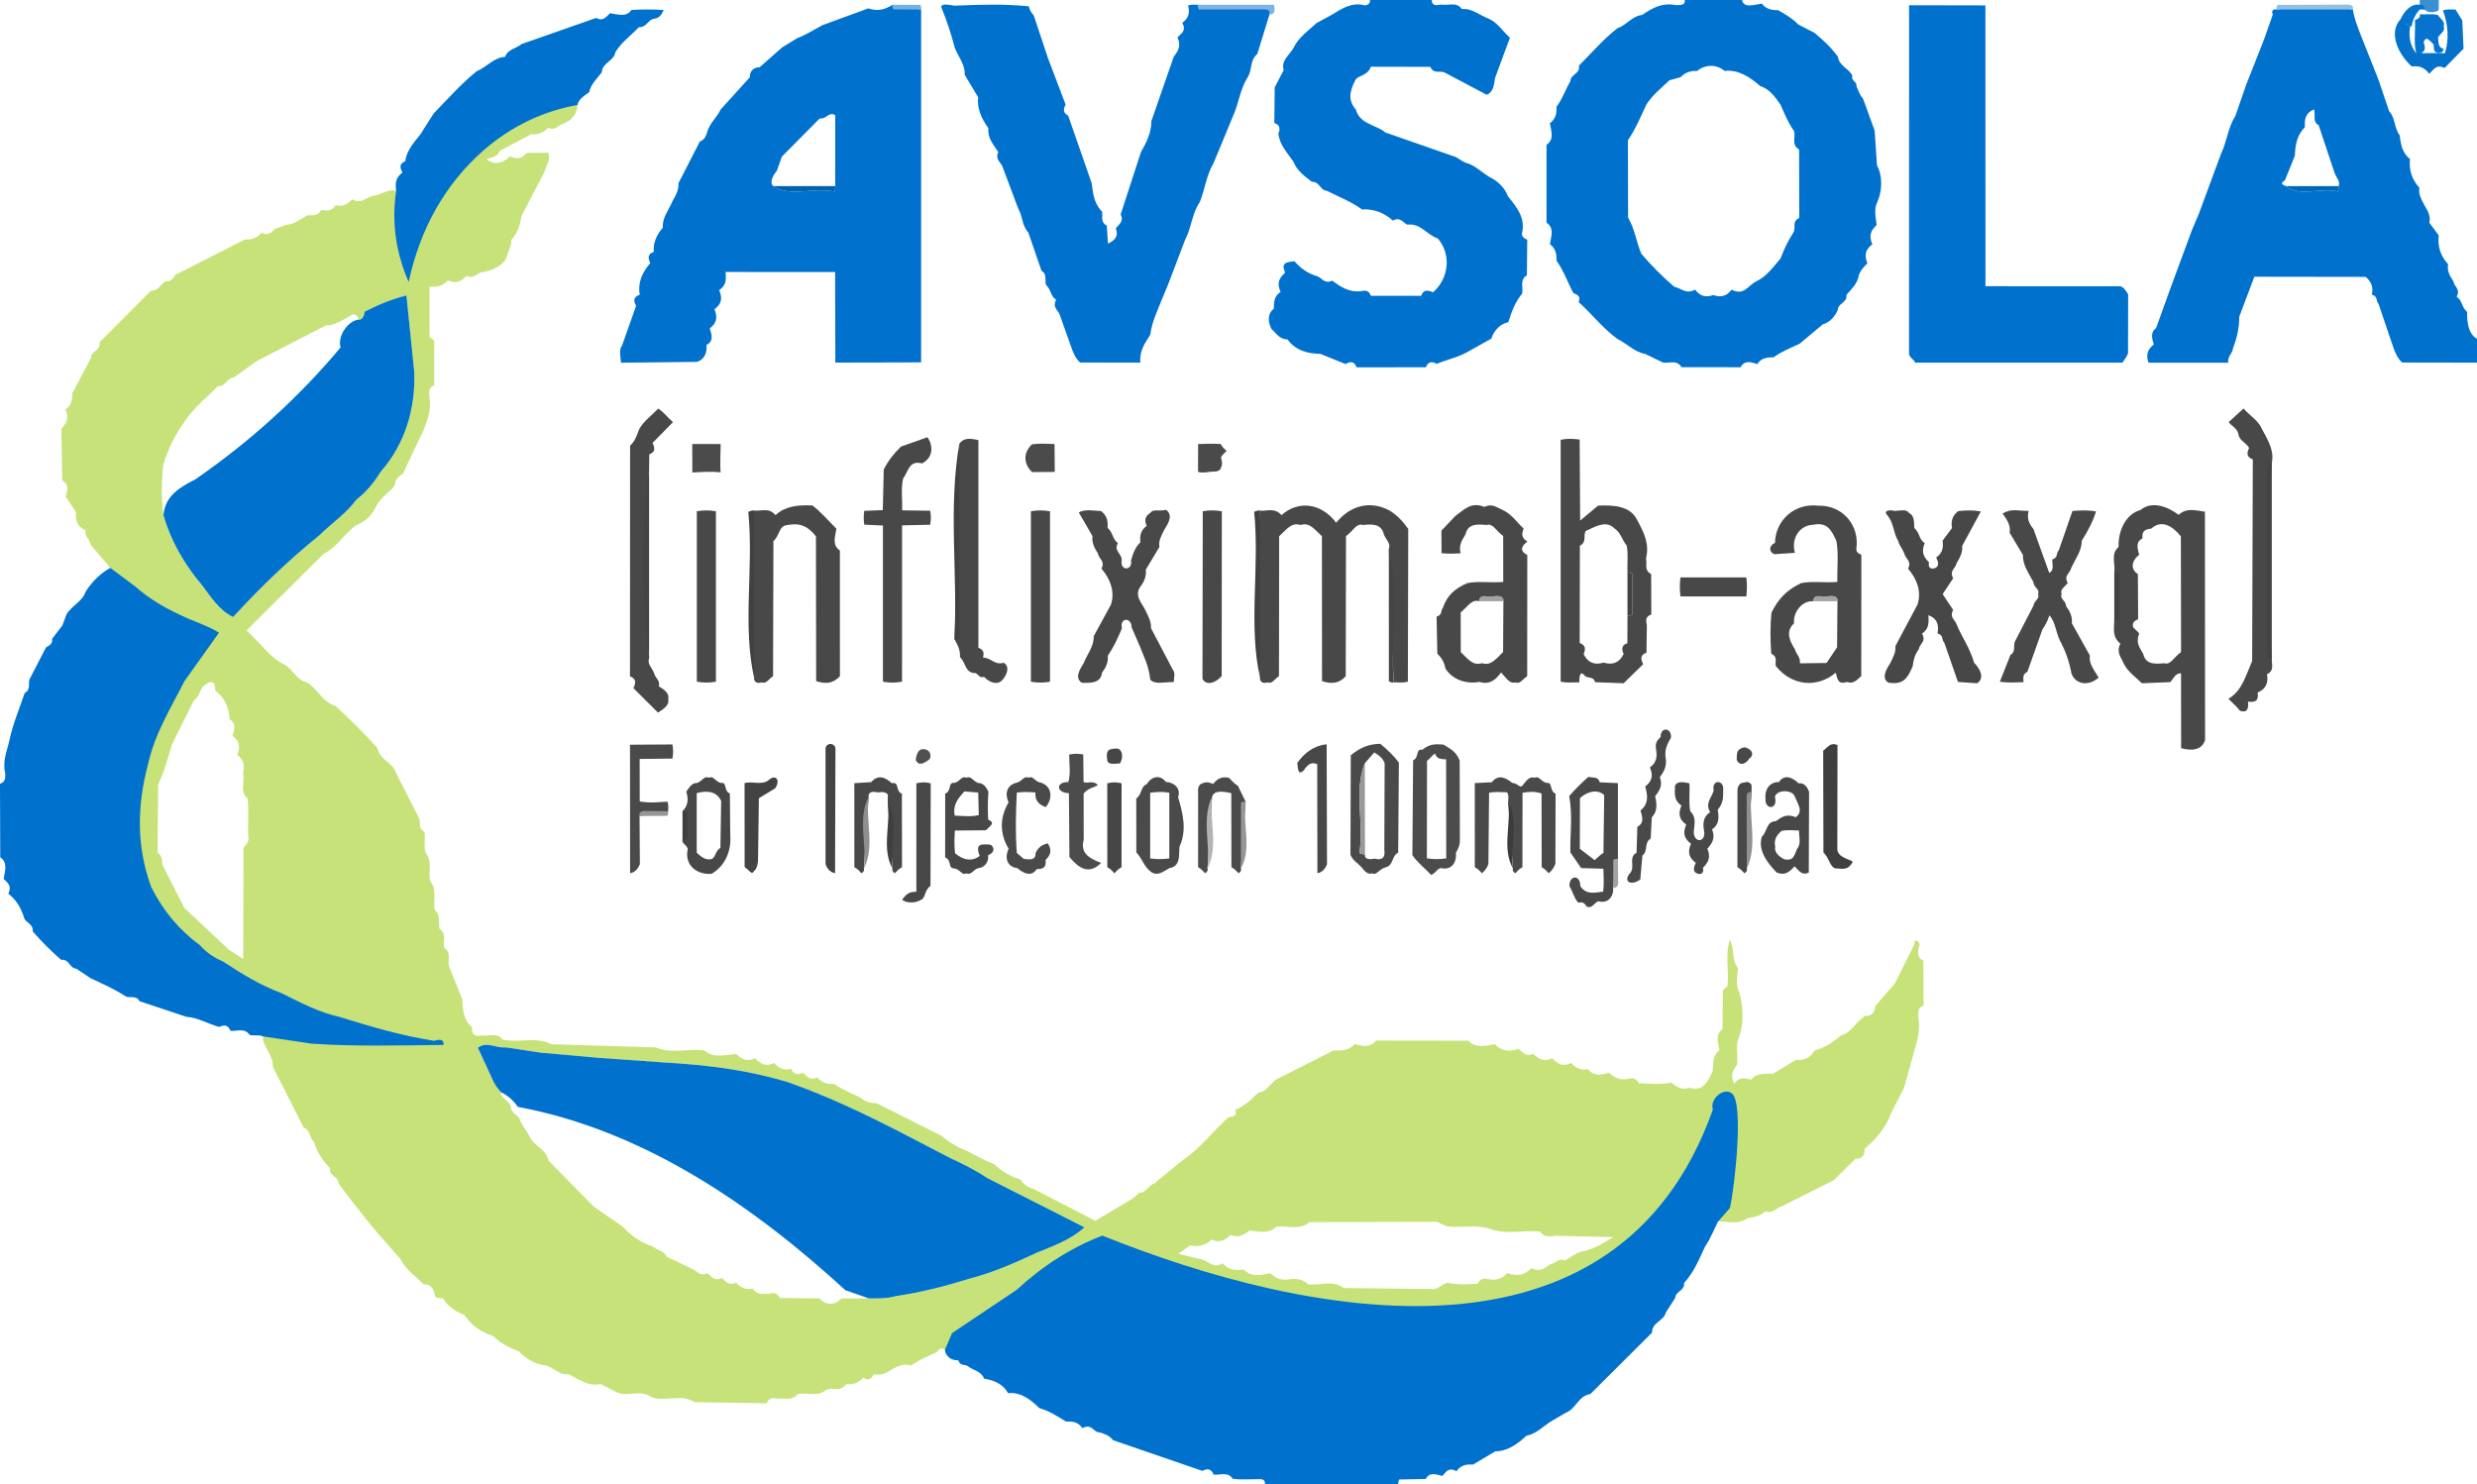 <?xml version="1.0" encoding="UTF-8"?>
<svg id="Layer_1" data-name="Layer 1" xmlns="http://www.w3.org/2000/svg" viewBox="0 0 519.004 311">
  <defs>
    <style>
      .cls-1 {
        fill: #4f4f4f;
      }

      .cls-2 {
        fill: #0061ae;
      }

      .cls-3 {
        fill: #434343;
      }

      .cls-4 {
        fill: #3b8fd2;
      }

      .cls-5 {
        fill: #4a4a4a;
      }

      .cls-6 {
        fill: #3e3e3e;
      }

      .cls-7 {
        fill: #494949;
      }

      .cls-8 {
        fill: #3f3f3f;
      }

      .cls-9 {
        fill: #8f8f8f;
      }

      .cls-10 {
        fill: #91c0e5;
      }

      .cls-11 {
        fill: #a4a4a4;
      }

      .cls-12 {
        fill: #3c3c3c;
      }

      .cls-13 {
        fill: #424242;
      }

      .cls-14 {
        fill: #4c4c4c;
      }

      .cls-15 {
        fill: #404040;
      }

      .cls-16 {
        fill: #0574cd;
      }

      .cls-17 {
        fill: #0674ce;
      }

      .cls-18 {
        fill: #444;
      }

      .cls-19 {
        fill: #7db4e1;
      }

      .cls-20 {
        fill: #969696;
      }

      .cls-21 {
        fill: #474747;
      }

      .cls-22 {
        fill: #919191;
      }

      .cls-23 {
        fill: #0072cd;
      }

      .cls-24 {
        fill: #484848;
      }

      .cls-25 {
        fill: #464646;
      }

      .cls-26 {
        fill: #b3b3b3;
      }

      .cls-27 {
        fill: #0472cb;
      }

      .cls-28 {
        fill: #a3a3a3;
      }

      .cls-29 {
        fill: #4b4b4b;
      }

      .cls-30 {
        fill: #74b1e3;
      }

      .cls-31 {
        fill: #c7e279;
      }

      .cls-32 {
        fill: #0067b8;
      }

      .cls-33 {
        fill: #414141;
      }

      .cls-34 {
        fill: #989898;
      }

      .cls-35 {
        fill: #a2a2a2;
      }
    </style>
  </defs>
  <g>
    <path class="cls-31" d="M121.004,22c0,1.759-1.273,3.411-3.253,4.016-.858.29-1.372,1.407-2.932.793-1.026,1.044-2.227,1.496-3.47,1.294l-6.668,3.522c-.5,1.246-1.326,1.258-2.756,1.733,1.497,1.244,3.448.98,4.885-.579,1.577.619,2.63.521,3.473-.731l4.599-.052c.58,1.671-.463,2.581-.804,4.021l-4.857,9.336c-.217,1.675-.701,3.392-2.097,4.969.095,1.255-.679,2.234-1.057,3.847-.913,1.603-2.987,2.534-5.144,2.894-1.04.105-1.522,1.508-3.088.727-1.096.985-2.134,1.807-4.008.971-1.069,1.114-2.14,1.494-3.83,1.272l.007,10.741c.736.271,1.119.586.97,1.163l.011,8.828c-1.207.417-1.053,1.211-1.052,2.212.478,2.611-.18,4.621-1.125,7.006l-4.407,9.337c-1.12.566-1.643,1.352-1.729,2.469-1.192,1.466-2.794,2.4-3.802,4.183-.867,1.955-2.321,3.389-4.165,4.049-2.525,1.696-3.996,4.622-6.863,6.016l-16.188,16.068c3.197,2.985,4.692,5.397,7.52,6.952,2.061.844,2.747,3.362,5.078,3.946,2.303,1.292,3.278,4.12,6.058,4.954,2.993,2.788,6.025,5.672,8.805,8.869.437,2.467,3.226,2.966,3.837,5.099l4.797,9.452c.58.823-.346,2.202,1.176,2.889.269,1.49-.202,3.002.255,4.446,1.501,1.838.495,4.035.939,5.912,1.538,1.922.613,4.112.95,6.022,1.318,1.23.752,2.763,1.029,4.022,1.625,1.073.615,2.733.978,3.964,1.666,1.091.579,2.792,1.064,3.984l2.694,6.774c.176,1.959.127,4.22,2.05,5.861-.069,1.462.502,2.06,2.1,1.736,1.581.149,3.279-.601,4.363.861,3.201.804,6.778-.739,10.21.981l21.792.653c3.509,1.502,7.071.104,10.292.683,1.864,1.557,4.012.972,6.536.7,1.07.842,2.134,1.832,4.032.905,1.036,1.035,2.104,1.899,4.001.982.999,1.136,2.164,1.679,3.526,1.206.535,1.146,1.193,1.416,2.449.813.867.663,1.432,1.792,3.02,1.023,1.007,1.076,2.218,1.507,3.448,1.31,1.986,1.295,3.668,1.999,5.635,2.902.955.844,2.144,1.197,3.354,1.171l13.656,6.848c1.506,1.363,3.399,2.4,5.436,3.225,1.906,1.014,3.571,1.932,5.593,2.748,1.478,1.387,3.316,2.518,5.473,3.165.718,1.213,1.777,1.698,2.931,2.08l12.76,6.581,5.268-3.12c1.413-.938,2.919-1.519,3.87-2.768,1.654.114,1.943-1.609,3.208-1.914l6.051-4.951c3.582-2.368,6.049-5.824,9.436-8.877.559-.325,2.03.099,1.497-1.649,1.937-.72,3.427-2.185,4.799-3.577,2.065-.213,2.598-2.278,4.089-2.909l11.688-5.925c1.481.031,3.168.145,4.464-1.366,1.856.568,3.294.726,4.466-.705l19.346.026c1.502,1.565,3.31,1.137,5.491.734,1.331,1.26,2.854,1.765,5.012.959.873.632,1.437,1.789,3.038,1.025,1.05.949,2.091,1.891,4.001.964,1.032,1.034,2.102,1.898,4.001.981.984,1.157,2.188,1.611,3.467,1.283,1.205,1.485,2.611,1.289,4.5.75,1.049,1.074,2.182,1.594,3.856,1.322,1.002-.25,1.744-.286,2.327.911,2.379.053,4.239.295,6.828-.133,1.043.857,2.223,1.624,3.793,1.073,2.781.813,3.765-1.119,4.813-3.363.36-1.411-.24-3.223,1.458-4.483-.317-1.802-.885-3.34.664-4.423l.072-7.751c-.07-.584.329-.903.948-1.179.435-3.444-.577-6.655.534-9.842.99,2.161.303,4.166,1.691,6.01-.126,1.835-.605,3.405.278,5.054.851,3.157.949,6.442-.048,9.322-.851,1.726-.192,3.579-.425,5.773-.89,1.244-1.511,2.282-.61,4.021.849-1.208,1.961-1.358,3.54-.833,1.203-1.524,2.864-1.192,4.585-1.257l4.858-2.929c1.512.258,2.95-.356,3.855-1.936,2.184-.561,3.973-1.817,5.54-3.158,2.308-.609,3.131-2.964,5.108-4.096,1.221.072,2.11-.835,2.053-2.042l4.116-4.744,4.066-8.149c-.101-1.187.745-1.127,1.122-.085-.333,1.47-.702,2.688.799,3.439l.028,9.442c-1.268.421-1.097,1.224-1.105,2.224.515,2.93-.246,5.273-1.017,7.987l-1.988,7.076-2.688,5.218c-1.073,3.038-3.032,5.332-5.554,7.503.158,1.489-.765,2.124-1.962,2.098l-4.447,4.438-10.761,5.404c-1.312.383-2,1.658-3.638,1.149-1.063,1.039-2.372,1.146-3.737,1.444-2.08,1.474-4.299.543-6.169.706,1.486-8.419,2.448-16.878,2.014-26.082-1.6.36-.855,1.84-1.174,3.128-2.477,5.827-5.01,11.187-8.385,16.303-4.958,7.621-11.21,13.874-19.156,18.169-5.48,2.8-11.003,5.247-17.247,6.384-4.924.886-9.53,1.411-14.257,1.697-3.184.417-6.322.309-9.5.056l-10.989-.974-7.995-1.056c-7.531-1.491-14.753-3.247-22.253-5.679-1.797-.224-3.242-.843-4.704-1.303l-15.355-5.78c-3.99.936-6.714,3.734-10.054,5.942-7.494,6.241-15.526,10.751-22.92,16.053-.426-.426-1.208-.382-1.683.475-1.891.905-3.616,1.558-5.408,2.827-1.679-.478-2.795.138-4.126.852-1.054.765-2.143,1.258-3.697.984-.55,1.097-1.139,1.315-2.241.747-1.057,1.139-2.24,1.493-3.532,1.309-1.121,1.682-2.764.632-4.139,1.168-1.912,1.625-4.042.526-5.981.882-1.234,1.514-2.652.856-4.193,1.025-1.025-.272-1.748-.318-2.405.95l-15.074-.244c-2.914-1.867-6.119.064-9.037-1.068-2.217-1.6-4.694-.092-6.988-.866l-3.643-1.865c-2.539.596-4.591-.98-6.678-2.069-2.165.322-3.338-1.688-5.079-1.855-2.182-.317-3.98-1.441-5.342-2.894-2.044-.806-3.996-1.757-5.403-3.246-2.544-.806-4.472-2.112-6.023-4.367-1.806-.817-3.359-1.622-4.525-3.539-.744-.06-1.869.051-1.763-1.056-.253-1.014-.882-2.017-2.237-1.829-1.625-1.669-3.703-2.994-4.804-5.221l-6.017-6.881-3.985-5.027-3.019-3.992c.041-1.547-2.076-1.518-1.825-3.261-1.575-1.568-2.742-3.413-3.365-5.545-1.067-.895-.669-2.43-2.151-2.938l-6.438-12.724c.025-1.193-.452-2.312-1.211-3.642-.555-1.1-1.043-1.74-.827-2.741l.27-1.308c6.723.474,13.781.791,21.174.952-17.584-5.278-43.167-15.201-48.186-34.882-4.577-17.952,4.792-35.006,14.098-48.888-5.832-2.502-15.472-6.937-19.586-11.712l.193-2.35-4.166-4.904c-.114-1.26-1.37-1.684-.964-2.943-1.903-.838-2.227-2.277-2.034-3.812l-2.194-3.263c.424-1.49.719-2.654-.71-3.386l-.187-10.871c1.008-1.056,1.698-2.115.839-4.042,1.402-.89,1.421-2.223,1.446-3.38l3.931-7.444c-.048-1.432,2.083-1.452,1.771-3.231l10.77-10.811c1.605.048,2.073-1.386,3.029-1.992,1.04.158,1.602-.497,2.048-1.322l14.662-7.448c1.224.086,2.453-.257,3.45-1.382,1.57.757,2.172-.308,2.838-.846l2.351-.838c1.759-.099,2.839-1.128,4.361-1.983.933-.099,2.116.335,2.949-1.097,1.014.049,2.16.412,3.008-1.027,1.306.38,2.495-.105,3.491-1.245,1.935,1.086,2.826-.357,4.16-.67,2.099-.274,3.361-1.603,5.043-1.082,1.615,1.62,2.169,3.87,1.663,6.749l.73,5.306c3.856-10.999,10.971-20.657,21.034-26.727,3.926-2.368,10.745-6.238,14.573-3.328ZM75.004,67c.155-.552-.282-.976-.531-1.014-.784-.32-1.164.308-1.936.715-1.64.81-2.781,1.555-4.219,1.466l-14.572,7.516-4.668,3.364c-1.591.155-1.808,2.034-3.468,1.877-2.106,2.273-4.779,4.258-6.697,7.064-2.183,3.024-3.635,5.903-4.674,9.336-.475,3.587-.405,7.255.005,10.677,1.556,5.33,4.335,10.242,8.146,14.723,1.889,2.487,3.529,5.171,6.447,6.578,5.916-6.411,11.644-11.929,18.169-17.204,2.603-2.575,5.529-4.459,7.676-7.408,2.161-1.648,3.72-3.661,5.136-5.891,5.003-5.741,7.248-13.035,6.981-20.795l-1.642-16.085c-3.464.875-5.983,1.994-8.757,3.396-.074.898-.525,1.822-1.398,1.688ZM51.009,177.676c.943-.94,1.222-1.649.979-2.661-.055-2.803.19-5.259-.116-7.689-1.683-1.422-.544-3.414-.937-5.307.332-1.65.149-2.877-1.24-3.836.822-1.906.303-3.007-.982-3.999.516-1.594.732-2.703-.623-3.46-.055-2.256-.906-4.448-2.996-6.017-.085-.702.071-1.454-.583-1.709-.551-.16-1.125.155-1.812.726-.99.88-.752,2.303-2.04,2.987l-4.622,9.286c-.923,2.944-1.497,5.613-2.901,8.367l-.12,14.334c1.285.838.748,2.1,1.227,2.962l4.399,8.62,9.387,8.821,2.937,1.834.043-23.259ZM104.973,228.877c-.122,1.281,1.634,1.655,2.077,2.974-.075,1.661,1.862,1.713,1.962,3.133l1.941,3.118c.816,2.079,3.468,2.606,3.944,5.079l9.477,9.644,5.973,4.14c1.774,1.818,3.785,3.445,6.432,4.251.961.856,2.304.788,2.916,2.142l5.614,2.677c.774.353,1.317,1.51,2.913.794.823.587,1.402,1.755,3.003,1.003.816.576,1.401,1.757,2.98.959,1.015,1.075,2.183,1.604,3.5,1.216.858,1.389,1.959,1.12,3.318,1.132,1.024-.29,1.761-.299,2.35.873l8.317.074c1.345,1.5,3.274,1.503,4.614.011l5.701-.01c1.803.024,3.742.083,5.751-.481,5.158-.761,10.09-2.006,15.271-3.617,5.096-1.314,9.647-3.347,14.234-5.481,3.499-1.442,6.908-2.607,9.972-5.298l-20.225-10.261c-2.548-1.662-5.061-2.97-7.697-4.158l-10.438-5.42c-7.889-4.043-15.39-7.629-23.755-10.581-8.656-2.623-17.195-3.639-25.84-4.127l-14.012-.993-12.008-1.077-7.272-1.102c-2.108.207-4.022-1.339-5.857.083l2.98,6.458c.5,1.221,1.089,2.001,1.862,2.846ZM303.304,268.838c2.738.491,4.324.256,6.338.168.59-1.168,1.33-1.15,2.333-.909,1.671.278,2.81-.221,3.852-1.334,2.175.847,3.683.375,5.007-.993,1.886.893,2.875-.04,3.892-.787,1.208-.203,1.763-1.398,3.15-.828,1.356-.704,2.486-1.782,4.177-2.007,2.382-.603,4.089-1.809,6.042-2.896l-12.134-.288c-1.174.18-2.4.38-3.288-.876-3.481-.386-7.204.802-10.818-.71-2.882-.719-5.747-.076-8.658-.372l-2.123-.965-26.702.074c-2.174,1.844-4.781.6-6.971.983-1.581,1.46-3.378,1.043-5.542.759-1.135.792-2.176,1.692-4.031.928-1.073,1.001-2.138,1.798-4,.974-1.277,1.409-2.924,1.523-4.472,1.24l-2.455,1.753,5.215,1.258c1.223.492,2.168,1.796,4.091.744,1.207,1.505,2.896,1.533,4.392,1.277,1.574,1.669,3.367,1.205,5.568.784,1.051,1.022,2.215,1.544,3.842,1.3,1.716-.291,2.982-.004,4.097,1.012,2.493.347,5.055-1.001,7.418.792l18.488.212c1.272.227,1.944-1.022,3.291-1.295Z"/>
    <path class="cls-23" d="M55.151,217.205c-.81-.434-1.84-.088-2.854-.33-1.056-1.551-2.643-.715-4.015-.861-.464-1.176-1.236-1.352-2.326-.802-2.447-.675-4.428-1.947-6.978-2.147l-9.739-3.247c-.676-1.317-1.999-.597-2.88-1.002-2.464-1.617-4.736-2.556-7.409-3.84l-2.956-1.977c-1.446-.063-1.458-2.081-3.18-1.851-2.131-1.851-4.106-3.834-5.957-5.957.195-1.686-1.71-1.811-1.883-3.101-.704-2.124-1.681-3.58-3.23-4.815.819-1.703-.203-2.272-.978-3.095.31-1.876.879-3.426-.717-4.52l-.05-15.418c1.234-.417,1.069-1.22,1.097-2.218-.633-2.629.388-4.591.902-7.001.764-3.535,2.097-6.554,3.172-9.795,1.34-.669.692-1.979,1.012-2.864l3.447-6.683c.682-.42,1.474-.758,1.273-1.779l2.164-2.836.824-2.219c1.045-1.912,3.317-2.695,4.054-4.856,1.396-2.206,3.242-3.941,5.171-4.978l5.197,3.872c3.288,2.939,6.946,4.893,10.951,6.683,2.333,1.013,4.544,1.71,6.62,3.027l-7.241,10.159c-2.841,5.603-6.171,10.919-7.578,17.223-2.377,8.786-2.522,17.438.651,25.996,2.445,4.83,5.769,8.893,10.203,12.132,1.439,1.658,3.074,2.646,4.896,3.44,3.873,2.571,7.714,4.914,12.241,6.619,3.981,1.988,7.746,3.97,12.026,4.932,6.651,2.046,12.95,3.948,19.914,5.022.995-.341,2.078-.394,1.945.86-9.471.096-18.458.366-27.652-.265l-10.137-1.512Z"/>
    <path class="cls-23" d="M121.004,22c-7.169,1.264-13.816,4.42-19.628,9.45-8.218,7.215-13.35,16.567-15.748,27.628-2.702-6.096-3.594-12.59-2.624-19.078-.17-1.319-.256-2.704,1.323-3.845-.716-1.277-.465-1.952.567-2.337.319-2.304,1.822-3.946,3.199-5.674l2.768-4.356c2.937-3.028,5.718-6.201,9.029-8.866,2.187-.91,3.537-2.864,5.927-3.003.696-1.71,2.261-1.669,3.462-2.684l15.638-5.481c1.358.768,1.988-.084,2.89-.981,1.876.277,3.419.865,4.494-.684,2.19-.125,4.138-.152,6.759,0-.406.969-.939,1.793-2.128,1.85-1.189.288-1.441,1.795-3.079,1.76-1.711,1.818-3.667,3.164-4.922,5.256-.281,1.881-2.693,2.101-2.84,4.19-.999,1.371-2.264,2.413-2.646,4.186-1.226.843-2.281,1.595-2.439,2.668Z"/>
    <g>
      <path class="cls-23" d="M359.965,256c-.827,1.63-1.497,3.454-2.735,5.283-1.235,2.65-2.302,5.325-4.369,7.588.19,1.634-1.783,1.682-1.861,3.127l-1.966,3.067c-.406,1.787-2.879,1.971-2.883,4.205l-12.911,12.85c-2.557.405-3.037,3.144-5.139,3.926l-3.216,1.872c-1.589,1.01-2.842,2.485-5.083,2.978-1.814,1.7-3.975,3.266-6.49,3.238l-4.65,2.775c-1.254-.053-2.519.004-3.474,1.39-1.614-.865-2.197.099-2.958,1.002-1.616-.434-2.765-.769-3.497.633l-5.561.111c-.214.517-.243.804-.169.956h-28c.161-.427-.098-1.035-.946-1.032-2.198,0-3.951.167-5.759-.075-1.049-1.571-2.657-.71-4.023-.885-.456-1.177-1.239-1.351-2.339-.77l-18.67-6.419c-.849-.999-1.925-1.479-3.405-1.74-.923-.464-1.4-1.697-3.069-.797-.907-1.342-2.192-1.458-3.42-1.371-1.907-1.174-3.349-2.156-5.604-2.833-1.762-1.736-3.861-3.401-6.524-3.125-1.185-2.032-3.042-2.703-5.03-3.043-.758-1.696-2.213-1.648-3.552-2.697-.596-.311-1.484.059-1.879-1.162-1.523.116-2.739-.959-2.796-2.194l1.503-3.492,13.54-9.072c5.518-5.094,11.497-8.881,17.937-11.36,43.005,17.3,107.866,30.269,127.929-26.42-.699-2.223,2.258-4.692,3.957-3.41,2.611,1.971.586,19.827-.383,24.048l-2.506,2.847Z"/>
      <path class="cls-23" d="M182.004,272.084l-4.886-1.714c-19.258-17.675-42.222-33.508-68.623-38.413-.879-1.327-2.053-2.353-3.523-3.081-.774-.846-1.363-1.625-1.862-2.846l-2.98-6.458c1.835-1.422,3.749.124,5.857-.083l7.272,1.102,12.008,1.077,14.012.993c8.644.488,17.183,1.503,25.84,4.127,8.364,2.951,15.866,6.538,23.755,10.581l10.438,5.42c2.636,1.189,5.149,2.496,7.697,4.158l20.225,10.261c-3.064,2.691-6.474,3.856-9.972,5.298-4.587,2.134-9.138,4.167-14.234,5.481-5.181,1.611-10.113,2.856-15.271,3.617-2.01.564-3.948.504-5.751.481Z"/>
    </g>
    <path class="cls-23" d="M34.246,108c.334-4.101,3.368-5.852,6.725-7.571,11.592-8.036,21.722-17.244,30.391-27.624-.68-2.163,1.314-5.411,3.643-5.805.873.134,1.324-.79,1.398-1.688,2.774-1.403,5.293-2.521,8.757-3.396l1.642,16.085c.267,7.761-1.979,15.054-6.981,20.795-1.416,2.23-2.975,4.243-5.136,5.891-2.147,2.95-5.073,4.833-7.676,7.408-6.525,5.275-12.253,10.794-18.169,17.204-2.918-1.407-4.558-4.091-6.447-6.578-3.811-4.48-6.591-9.393-8.146-14.723Z"/>
  </g>
  <g>
    <path class="cls-23" d="M365.004,0c.403,1.785,2.381.999,4.169.757.933,1.284,2.265,1.362,3.407,1.384,1.745.986,3.003,1.753,4.218,2.993l3.361,1.73c1.81,1.497,3.565,3.106,4.937,5.026.267,1.972,2.285,2.431,3.029,3.964-.347,1.144,1.009,1.192.841,2.148.418,1.036.733,1.931,1.414,2.728l2.412,6.629.493,7.291c1.234,2.326,1.095,5.361.08,7.655-.708,1.413-.413,2.855-.16,4.875-1.12,1.013-1.735,2.091-.899,4.007-1.309.984-1.789,2.103-1.032,3.987-.841.834-1.453,1.523-1.81,2.542-.273,1.772-1.488,2.786-2.579,4.073.203,1.73-1.851,1.733-1.831,3.245-.635,1.283-1.629,2.535-3.129,2.934l-4.81,4.034c-2.015.958-3.677,1.573-5.52,2.885-1.174-.025-2.492.032-3.393,1.406-1.601-.512-2.742-.756-3.493.666l-12.38-.01c-1.038-1.724-2.724-.668-3.949-1.006l-3.605-1.747c-2.267-.416-3.761-2.094-5.843-3.144-3.104-2.221-5.347-5.236-8.176-7.771.536-1.189-.244-1.527-1.09-1.865-1.266-2.351-1.929-4.519-3.523-6.785.015-1.215-.09-2.499-1.396-3.467.332-1.856.909-3.411-.709-4.507v-16.314c1.617-1.096,1.042-2.653.709-4.524,1.29-.935,1.457-2.232,1.371-3.421,1.358-1.826,1.821-3.528,2.947-5.434-.017-1.418,2.061-1.422,1.764-3.209,2.646-2.648,5.079-5.503,8.065-7.84,1.95-.652,2.943-2.497,5.211-2.797,2.043-1.426,4.202-2.601,6.921-2.059,1.142.054,2.138,0,1.976-1.058h12ZM373.076,54.162c.816-2.131,1.564-3.69,2.735-5.518.501-.873-.41-2.24,1.18-2.953l-.024-14.355c-1.747-1.032-.641-2.762-1.088-3.906-1.291-1.855-1.918-3.507-2.842-5.547-1.044-1.437-2.185-3.218-4.183-3.819-2.176-1.906-4.638-3.543-7.5-3.192-1.639-1.442-4.078-1.403-5.728-.015-1.238-.02-2.446.198-3.482,1.311l-2.345.654c-1.699,1.609-3.577,3.112-4.82,5.061-1.286,2.713-2.19,5.006-3.882,7.52l.036,16.19c1.439,2.478,1.638,4.872,2.769,7.586,2.095,2.447,4.457,4.844,6.91,6.915,1.64.379,2.41,1.621,4.377.599.969,1.341,2.187,1.7,3.814,1.141,1.631.567,2.842.19,3.814-1.137,2.581,1.349,3.44-.846,5.051-1.668,2.312-1.073,3.738-3.16,5.208-4.866Z"/>
    <path class="cls-23" d="M300.004,0c-.028,1.27.972,1.125,1.988.966,1.63.242,3.228-.639,4.297.927,2.117-.193,3.689,1.265,5.76,2.084,1.785.842,2.709,2.467,4.328,3.923l-3.139,8.498c-.181,1.453-.356,2.946-1.746,3.463l-8.843-4.685c-.883-.423-2.248.426-2.949-1.166l-12.458-.026c-.674,1.847-2.464,1.785-3.17,2.64-1.327,2.499-1.663,4.391.03,6.35.329,1.425,1.573,2.492,2.904,3.029,1.115.627,2.314.918,3.26,1.757l14.824,5.171c.918.536,1.638,1.143,2.592,1.35,1.713.683,2.778,1.804,4.241,2.721,1.766.835,3.341,2.22,4.039,4.145,1.813,2.232,3.78,4.552,2.908,7.907.084.579.418.896,1.131,1.169l-.071,7.468c-1.684,1.027-.623,2.725-1.033,3.879-1.435,1.799-2.041,3.388-2.863,5.939-1.759.376-3.059,1.827-3.543,3.449l-4.801,2.686c-2.044,1.216-4.252,1.599-6.637,2.607-1.095-.608-1.859-.42-2.282.713l-14.53.019c-.422-1.159-1.17-1.369-2.298-.688l-5.335-2.146c-2.439-.019-5.118-.632-6.842-3.018-1.716.019-2.476-1.46-3.331-2.162-.684-1.253-1.034-3.091.472-4.281.014-1.293-.015-2.561,1.415-3.519-.882-1.899-.236-2.978.962-4.018-.879-2.01.07-2.214,1.944-2.401,1.245,1.406,2.737,2.598,4.903,3.179.93.447,1.474,1.623,3.018.879,1.731,1.304,3.514,2.459,5.862,2.234,1.032-.235,1.813-.254,2.225.947l10.54.003c.417-1.195,1.151-1.325,2.495-.737,3.396-3.012,3.811-8.012,1-11.271-2.492-.865-3.543-3.237-6.433-2.909-.88-.44-1.426-1.684-2.993-.856-1.916-1.715-4.209-2.498-6.446-2.322-2.48-1.765-4.799-2.582-7.444-3.935-1.363-.068-1.47-1.955-3.07-1.855-1.46-1.146-3.131-2.291-3.859-4.201-1.236-1.842-2.868-3.403-3.175-5.905.436-1.033.357-1.818-.844-2.228l.082-7.47,1.887-3.615c-.618-1.98,1.093-3.005,2.009-4.579,1.083-2.291,3.157-3.667,4.848-5.262l3.226-1.763c2.183-1.314,4.173-2.703,7-1.947.842-.163,1.106-.715.945-1.14h13Z"/>
    <path class="cls-4" d="M511.004,0l-.026,2.168c-.932.541-2.257.557-2.974-.168-.775-.293-1.108-.626-1-1V0h4Z"/>
    <path class="cls-23" d="M445.912,61.684l-.027,12.344c-.266.807-.676,1.187-1.165,1.969h-43.425c-.439-.916-1.339-1.079-1.298-2.021l.012-72.877,15.991.032.014,58.844,28.044.012c.801.021,1.263.728,1.856,1.697Z"/>
    <path class="cls-27" d="M503.004,4c1.689-1.408,2.014-.886,1,1l1.014.413c-.418,2.269-.002,4.186,1.246,5.75,2.221-.047,4.228-.054,6.023-.02.865-2.821.729-5.802-.409-8.941.715-.34,1.54-.182,2.629-.214l1.414,2.3.267,5.913-3.971,4.045c-1.59-.742-2.002-.039-3.21,1.223-1.23-1.602-2.328-1.647-3.69-1.552-2.98-2.745-4.895-7.107-2.313-9.917Z"/>
    <g>
      <path class="cls-23" d="M251.004,1c5.159.362,10.322.669,15.487.92l-.487,1.08-2.556,8.292c-1.635,1.387-1.026,3.443-2.077,4.982-1.572,2.538-1.794,5.375-2.997,8l-2.675,6.47-1.451,3.504c-1.493,2.553-1.774,5.368-2.828,8.04-1.706,2.481-1.745,5.406-3.113,7.985l-3.598,9.458-1.455,3.503c-.87,2.231-1.871,4.206-2.241,6.915-1.085,1.726-2.338,3.4-2.068,5.842l-12.64-.024c-1.006-.977-1.231-1.704-1.647-2.661l-2.631-7.398c-.391-.989-1.569-1.47-.741-3.094-1.244-.795-1.019-2.117-2.14-3.14-.28-.934.314-2.218-.916-2.921l-2.775-8.045c-1.371-1.499-1.155-3.4-2.1-4.982l-3.315-8.822c-.393-.98-1.572-1.494-.873-3.038-.932-1.49-2.296-2.872-2.068-5.011-1.451-1.972-2.427-4.194-2.149-6.486l-2.82-4.682c.15-2.032-1.274-3.748-2.052-5.594-.816-3.108-1.635-5.607-2.882-8.666.268-.786,1.511-.417,2.792-.237,5.473-.233,10.467-.385,15.587.137.183.846.537,1.347,1.023,1.896l3.022,9.067,3.666,9.645c-.66,1.117-.352,1.851.519,2.283l4.934,14.173c.294,1.976.368,4.104,2.163,5.948.259.925-.443,2.221,1.008,2.922l.238,3.789c1.267-.593,2.327-1.402,1.638-3.219.728-.849,1.751-1.477,1.029-2.899l4.236-13.027c1.187-2.058,2.23-4.262,2.186-6.504l4.69-13.492c.845-1.164,1.649-2.161.786-4.106.839-.81,1.892-1.35,1.024-3.033,1.282-.919,1.626-2.067,1.193-3.625,1.079-.31,1.58-.109,2.073-.145Z"/>
      <path class="cls-19" d="M266.004,3c.162-.423-.102-1.058-.951-1.017l-13.857.007c-.238-.542-.273-.838-.192-.99l15.908.002c.361,1.23.123,2.12-.908,1.998Z"/>
    </g>
    <path class="cls-16" d="M507.004,1c.66-.146,1.146.34,1,1h-1c-.95,1.051-1.513,2.249-1.69,3.593l-1.31-.593c.146-.66-.34-1.146-1-1,.674-1.553,2.154-3.325,4-3Z"/>
    <g>
      <path class="cls-23" d="M493.004,2c.218,1.662.924,3.467,1.626,5.301l3.73,9.413,2.222,6.569c1.372,1.525,1.001,3.401,2.208,5.065.27,1.671.388,3.551,2.173,4.989-.217,2.087.251,4.12,1.963,6.003-.214,1.294.355,2.347,1.077,3.691.736,1.247,1.339,2.302,1.008,3.634l1.974,2.661c-.245,2.111.227,4.141,1.965,6.052-.253,1.258.286,2.365,1.108,3.587.17,1.194,1.562,1.581.678,3.225,1.231.788.979,2.138,2.203,3.206-.06,2.001.216,4.606,2.066,5.605v5l-15.692-.029c-1.013-.964-1.223-1.726-1.675-2.669l-3.272-9.644c-.6-.531-.04-1.524-1.404-1.924.321-1.436.05-2.515-1.266-3.707l-23.344-.034-3.175,8.412c.029,2.123-.396,4.175-1.318,6.627-.051,1.058-1.176,1.539-.98,2.976l-16.711-.004c-.577-1.686-.166-2.818,1.114-3.818-.516-1.594-.594-2.687.48-3.436l2.897-8.037,4.596-12.451,1.496-3.524,4.595-12.456c1.258-2.616,1.443-5.485,3.033-7.998l2.275-6.568,3.715-9.42,1.845-5.258c-.436-.983.376-1.196.792-1.038,4.82-.851,10.966-.869,16,0ZM479.004,39c2.949,2.382,7.083.221,10.778,1.128.281-.73.314-1.025.222-1.128.439-1.074-.575-1.798-.89-2.913l-3.291-9.858c-1.308-.709-.645-1.814-.938-3.3-1.858.717-2.07,2.186-1.937,3.706-1.824,1.884-2.018,3.971-2.101,5.981l-2.086,5.16c-.686.442-1.028.838.244,1.223Z"/>
      <path class="cls-10" d="M493.004,2h-16c-.082-.155-.047-.452.194-.982l14.854-.045c.849-.022,1.114.602.952,1.027Z"/>
      <path class="cls-32" d="M490.004,39c.092.104.059.398-.222,1.128-3.695-.907-7.829,1.254-10.778-1.128h11Z"/>
    </g>
    <path class="cls-17" d="M506.264,11.163c-.551-2.178-.147-4.455-.257-6.953.936-.34,1.174-.781.997-1.21,1.144.056,2.405-.122,3.72.088.832,1.031,1.646,1.454,1.292,2.411.427.955-.603,1.446-1.169,2.313.17,1.312-.115,1.95,1.19,2.488-.185.791-.997.98-1.538.703-.657-.24-.504-1.04-.573-1.672-.982-.918-1.514-1.871-2.108-.523.376,1.182.378,1.805-.299,2.172-.243.446-.766.672-1.257.184Z"/>
    <g>
      <path class="cls-23" d="M193.004,2l-.002,73.943-17.976.042-.046-18.974-22.963-.013c.187,1.695.078,2.876-1.324,3.795.827,1.929.311,3.033-.99,4.018.784,1.915.297,3.011-.989,4.011.508,1.589.771,2.707-.683,3.468.147,1.442-.268,2.936-1.965,3.548l-15.948.171c-.102-1.483-.484-2.676.251-3.687l2.92-8.258c-.661-1.116-.5-1.871.759-2.307-.457-2.466.489-4.633,2.208-6.635-.597-1.186-.451-1.919.729-2.34-.152-1.892.565-3.494,1.896-5.097-.161-2.041,1.258-3.697,2.108-5.687.752-1.259,1.258-2.387,1.165-3.589l4.468-8.731c1.216-.482,1.342-1.449,1.663-2.337.624-1.768,1.939-2.732,2.687-4.371l6.145-6.785c-.095-1.234.83-2.137,2.037-2.081l4.735-4.183,3.075-1.882c2.022-.797,3.557-1.803,5.34-2.759l9.621-3.525c2.233.742,3.695.118,5.08-.756,2.024.336,4.024.669,6,1ZM162.004,39c3.656,2.415,8.393.171,12.774,1.15.284-.753.319-1.053.226-1.15l-.004-14.877c-1.453-.778-1.733.883-3.253.705l-7.926,7.995-1.034,2.923c-.771,1.019-1.639,2.366-.783,3.253Z"/>
      <path class="cls-30" d="M193.004,2l-5.833-.031c-.213-.533-.242-.82-.167-.969l5.833.031c.213.533.242.82.167.969Z"/>
      <path class="cls-2" d="M175.004,39c.093.097.059.396-.226,1.15-4.381-.979-9.119,1.265-12.774-1.15h13Z"/>
    </g>
  </g>
  <g>
    <path class="cls-24" d="M292.004,143c-.323-9.25-.657-18.584-1-28,.43-1.067-.513-1.827-1.026-2.954-.526-2.385-2.554-2.2-4.446-2.031-1.334-.429-1.952,1.202-3.508,2.342l-.05,29.358c-1.41,1.547-2.973,1.654-4.969,1.027l-.027-30.37c-1.653-1.556-2.623-2.955-4.474-2.349-1.853-.608-2.819.794-4.484,2.358l-.036,29.305c-1.064.755-1.404,1.663-2.452,1.314-.673.263-1.643.041-1.527-1-.871-11.562-.795-23.761,0-35,1.331.203,3.023-.74,4.514.951,3.35-3.021,8.181-2.718,11.454,1.595,3.02-3.728,7.172-4.658,11.106-2.596,1.616.935,2.97,2.446,3.989,3.891l-.077,32.015c-1.285.31-2.163.089-2.986.144Z"/>
    <path class="cls-24" d="M443.004,130c.874-2.707.831-7.313,0-10,.268-1.975-.824-3.869.904-5.388-.135-3.198,1.402-6.858,4.543-7.72,2.508-2.047,5.793-.674,8.044.994,1.65-1.532,3.523-.928,5.503-.652l.031,47.86c-.687,2.131-2.794,2.31-5.017,1.687l-.019-15.684c-1.102-.053-1.501.92-2.236,1.844l-5.965.241c-1.328-1.303-2.955-2.407-3.806-4.119-.598-1.445-1.607-2.306-.706-4.186-1.801-1.45-1.287-3.287-1.277-4.879ZM448.226,132.749c-.779,1.952.097,2.959.829,4.258.52,2.317,2.537,2.151,4.421,1.978,1.34.43,1.935-1.203,3.52-2.339l-.04-24.234c-1.763-2.231-4.059-3.578-6.209-1.631-1.322.139-1.992.494-1.833,2.043-1.329.627-1.179,1.788-.682,3.432-1.35.977-2.119,2.873-.28,4.054l.05,9.456c-1.055.417-1.27.977-1.012,1.713.122.22.699.601,1.236,1.269Z"/>
    <path class="cls-24" d="M345.067,130.98l-.085,5.807c-1.167.406-1.346,1.114-.686,2.397l-4.093,3.995-5.972-.214c-.35-1.264-1.376-.748-2.118-1.29-.975-1.301-1.234-.056-1.189,1.32-1.476-.024-2.432.159-3.92-.153v-50.683c1.466-.29,2.532-.223,3.98-.051l.102,16.99,3.759-3.141c3.365-.14,6.693.086,8.144,2.927,1.436,2.683,2.662,5,1.902,8.134.264,1.267-.443,2.552,1.076,3.268l.033,8.487c-1.216.41-1.181,1.189-.932,2.206ZM341.004,129c.147.078.438.046.985-.177v-8.647c-.547-.223-.838-.254-.985-.177-.102-1.802.213-3.75-.159-5.662-1.081-1.333-1.198-2.696-2.612-3.635-1.549-1.518-3.412-.666-5.486.353-1.48.29.09,2.438-1.715,3.296l-.039,20.399c1.199.431,1.315,1.204.809,2.307.884,1.777,2.254,2.391,4.203,1.797,1.931.594,3.325-.016,4.198-1.804-.501-1.098-.395-1.865.779-2.268l.021-5.782Z"/>
    <path class="cls-24" d="M371.13,136.994c-.224-3.038-.234-5.962.049-8.616,1.44-2.929,3.263-4.798,6.209-6.179,2.362-.484,4.766-.017,7.593-.252-.077-3.089.293-5.886-.198-8.575-1.039-2.319-1.95-4.005-4.873-3.401-2.984.118-4.655,2.999-3.821,5.883l-4.329.283c-1.116-.491-1.221-1.715.155-2.387.101-4.766,4.107-8.374,9.101-7.776,4.973-.138,8.68,4.046,7.939,9.032-.034.642.351.959,1.052,1.247l-.018,25.43c-1.038.917-1.643,1.674-3.009,1.228-1.721.524-1.919-.274-2.348-1.938-3.82,3.229-9.085,2.809-12.438-1.265-.535-.687.571-1.95-1.064-2.716ZM380.004,126c-2.363-.224-4.334,2.238-4.105,4.638-1.822,1.63-.919,3.717.156,5.358.359,1.237,1.207,1.629,1.082,3.009l5.581-.074,2.203-3.269.082-9.663c.073-1.421-1.588-1.101-3.001-.89-1.164-.369-2.141-.157-1.999.89Z"/>
    <path class="cls-24" d="M301.162,136.981l-.155-7.752c1.306-.376.807-1.351,1.315-1.833.912-2.68,2.501-4.031,5.07-5.183,2.347-.519,4.775-.018,7.583-.267l-.015-9.629c-1.553-1.115-2.146-2.721-3.484-2.303-1.888-.175-3.898-.333-4.42,1.97-.762,1.316-1.453,2.267-1.01,3.954-1.617.113-2.503.107-4.002-.005l-.025-4.733,2.932-3.087c1.974-1.481,3.412-2.984,6.071-1.881,1.622-.823,2.626.143,4.046.748,1.734.853,2.755,2.49,4.188,3.803-.745,1.625.088,2.236.767,2.72-1.479,1.058-1.479,2.093-.014,2.81l-.02,25.387c-1.11.788-1.499,1.675-2.487,1.314-1.149.307-1.77-.747-2.983-2.1-1.027,1.405-2.29,2.68-4.536,1.985-2.797.516-5.679-.487-7.103-2.779-.268-1.255-.678-2.114-1.719-3.14ZM310.004,126c-1.666-.476-2.375,1.029-3.946,2.339l.015,8.315c1.615,1.565,2.576,2.907,4.431,2.324,1.852.59,2.826-.771,4.439-2.332l.062-10.646c.073-1.421-1.588-1.101-3.001-.89-1.164-.369-2.141-.157-1.999.89Z"/>
    <path class="cls-24" d="M158.004,142c-.871-11.562-.795-23.761,0-35,1.691.13,3.141-.667,4.487.952,1.941-1.791,4.393-2.178,7.746-2.025,1.77,1.358,3.319,3.173,5.008,4.874-.315,1.879-.887,3.468.736,4.561l.004,26.356c-1.432,1.538-2.979,1.657-4.978,1.022l-.041-30.341c-1.721-2.183-3.328-2.869-6.077-2.362-1.727.194-1.469,2.143-2.836,3.356l-.074,28.294c-1.054.753-1.401,1.663-2.447,1.314-.673.263-1.643.041-1.527-1Z"/>
    <path class="cls-21" d="M413.637,138.882c1.388,1.44,2.184,3.246.644,4.304l-4.033-.277-2.876-8.263c-.618-.516-.035-1.503-1.404-1.908.299-1.688.024-3.105-1.918-3.818.119,1.83.039,2.929-1.331,3.864.959,1.698-.517,2.049-.658,3.247-.899,1.195-1.165,2.411-1.286,3.546-1.025,2.42-1.886,4.016-5.079,3.476-1.506-.801-.568-2.674.318-3.987.685-1.379,1.258-2.438,1.123-3.66l4.634-8.718c.88-2.662-.09-5.31-1.975-7.529.837-1.58-.562-2.02-.8-3.204-.398-1.013-1.073-1.685-1.299-2.663-1.006-1.621-.818-3.478-2.172-5.236-1.05-.957.238-1.331,1.474-.988,1.251-.06,2.405-.429,2.991.414,1.134.558,1.072,1.901,1.1,3.156,1.207,1.034.94,2.397,2.196,3.169-.808,1.905-.171,2.966.905,4.049-.346,1.376.768,1.459,1.317,1.145.597-.255.851-.898.168-2.167,1.427-.98,1.526-2.207,1.348-3.531l1.97-2.647c-.18-1.324-.072-2.459,1.307-3.556,1.473-.144,2.805-.249,4.746.074l-3.92,7.237c.14,1.208-.376,2.32-1.174,3.618-.197,1.114-1.577,1.543-.709,3.155l-2.202,3.317,2.198,3.319c-.84,1.623.464,2.066.77,3.119,1.113,2.708,2.697,4.737,3.628,7.944Z"/>
    <path class="cls-24" d="M245.726,140.316c.561.666.282,1.512.201,2.615-1.92-.033-3.95.593-4.911-.508-.347-3.083-1.404-4.918-2.269-7.186l-1.633-3.74c-.03-2.292-2.588-2.042-2.033.176-.94,2.187-1.712,3.905-2.958,5.734.111,1.2-.293,2.4-1.197,3.484-.28,2.207-2.029,2.227-4.209,2.206-1.562-.91-.575-2.697.301-4.034.842-2.084,2.238-3.691,2.144-5.736l3.621-6.631c.854-2.676-.097-5.315-1.988-7.537.83-1.581-.564-2.009-.737-3.157-.843-1.292-1.309-2.37-1.149-3.659l-2.876-4.964c1.369-.756,3.051-.328,4.67-.293,1.397,1.104,1.434,2.274,1.371,3.536,1.2,1.052,1,2.394,2.165,3.179-.931,1.636.73,2.088.795,3.523-.47,2.345,2.312,2.399,1.957.092.46-1.599.917-2.753,1.954-3.785-.149-1.245.017-2.505,1.324-3.429-.764-1.695.159-2.29.757-2.731.646-.889,1.671-.247,3.271-.634,1.531,1.042.579,2.741-.307,4.096-.669,1.385-1.314,2.412-1.054,3.683l-2.862,4.765c.16,1.253-.245,2.405-1.118,3.541-1.357,1.907.274,3.387,1.042,4.967.686,1.426,1.251,2.497,1.169,3.748l4.558,8.676Z"/>
    <path class="cls-24" d="M439.728,141.984c-2.153,1.958-4.907,1.384-5.684-.831-.519-2.69-1.269-4.744-2.412-6.88-.908-1.871-.918-3.787-2.208-5.342-.458,1.359-.897,2.088-1.478,2.974l-3.149,8.885c-.914.442-.909,1.083-.811,2.172-1.904.046-3.021.149-4.961-.086l2.228-5.637c1.204-.7.506-2.009.963-2.874l3.839-7.398c.147-1.138,1.441-1.49.967-2.466.512-.988-.891-1.313-.972-2.537-.999-1.918-2.28-3.608-2.173-5.649l-2.805-4.692c.225-1.274-.228-2.33-1.476-4,1.829-1.142,3.313-.526,5.453-.561-.378,1.687.122,2.726,1.028,3.816l3.296,9.18c1.08-.528.629-1.705.63-2.813,1.327-.389.745-1.377,1.369-1.891l2.874-8.279c1.533-.081,2.915-.248,4.935.106-.715,2.304-1.704,4.02-2.995,6.164.03,1.996-1.271,3.681-2.218,5.688-.192,1.106-1.63,1.515-.711,3.151-.733.87-1.677,1.362-1.269,2.318-.509.99.895,1.287.937,2.558.897,1.177,1.324,2.317,1.182,3.54l3.793,6.793c-.193,1.249.257,2.217,1.828,4.591Z"/>
    <path class="cls-24" d="M189.001,142.863c-1.483.237-2.511.237-3.995,0l-.005-32.732-3.911-.181c-.156-1.115-.156-1.784,0-2.899l3.882-.145.2-8.524c1.033-1.992,2.01-3.201,3.612-4.8l5.541-1.958c1.397,1.987,1.018,4.472-1.147,5.481-2.705-.691-2.809,1.613-3.962,3.215-.462,2.101-.127,4.189-.183,6.625l5.87.086c.185,1.121.185,1.816,0,2.934l-5.893.129-.007,32.768Z"/>
    <path class="cls-24" d="M136.004,98c-.833,13.316-.833,26.684,0,40-.426,1.088.514,1.777,1.032,3.021.256,1.105,1.357,1.589,1.005,2.789,1.309.8,2.234,1.557,1.979,2.691.229,1.106-.611,1.907-2.165,2.826l-5.143-5.136c.669-1.293.447-1.998-.715-2.466l.026-48.336c1.141-1.021,1.399-2.231,1.916-3.47.962-1.708,2.46-2.699,3.991-4.304,1.39.97,1.805,1.751,3.075,2.851l-4.276,4.357c.622,1.248.465,1.982-.679,2.376l-.048,2.802Z"/>
    <path class="cls-24" d="M476.004,97c-.869,13.316-.819,27.797,0,41-.016,1.367.552,2.54-1.003,3.295.296,1.622-.073,3.037-1.964,3.836.212,1.562-.219,2.12-2.018,1.904.204,1.749-.35,2.376-1.695,1.909-.725-.965-1.292-1.398-2.406-2.498,2.826-1.681,3.528-4.598,4.973-7.92l.141-42.25c-1.198-.469-1.386-1.179-.773-2.409-.666-1.16-2.033-1.494-2.252-2.865-.243-1.367-1.547-1.734-2.017-2.565l3.095-2.825c1.463,1.645,3.146,2.529,3.897,4.371,1.352,2.449,2.559,4.572,2.023,7.019Z"/>
    <path class="cls-24" d="M200.004,134c.347-13.542.681-27.209,1-41,.893-1.309,2.335-1.155,4.001-.767v43.503c1.183.459,1.18,1.151.976,2.075,1.812.023,2.289,1.63,4.344,1.081,1.411.877.535,2.7-.316,3.627-1.053,1.133-2.687.524-3.83-.685-1.197.416-1.221-1-2.19-.787-1.88-.385-1.589-2.128-2.852-3.361.098-1.497-.495-2.559-1.132-3.686Z"/>
    <path class="cls-24" d="M150.005,142.859c-1.473.244-2.528.244-4.001,0v-35.718c1.473-.244,2.528-.244,4.001,0v35.718Z"/>
    <path class="cls-24" d="M220.005,142.859c-1.473.244-2.528.244-4.001,0v-35.718c1.473-.244,2.528-.244,4.001,0v35.718Z"/>
    <path class="cls-24" d="M255.98,141.683c-1.298,1.461-3.213,2.099-4.026.568l.062-35.113c1.458-.239,2.513-.247,3.994.008l-.03,34.537Z"/>
    <path class="cls-24" d="M365.902,124.995h-13.795c-.179-1.506-.179-2.484,0-3.99h13.795c.179,1.506.179,2.484,0,3.99Z"/>
    <path class="cls-3" d="M476.004,138c-.16.092-.462.049-.993-.224l-.016-39.785c-.064-.892.583-1.154,1.01-.991v41Z"/>
    <path class="cls-33" d="M200.004,134c.668-13.747-1.336-27.729,1-41l.008,40.007c.069.896-.582,1.156-1.008.993Z"/>
    <path class="cls-18" d="M136.004,138c-1.667-13.002-1.667-26.998,0-40v40Z"/>
    <path class="cls-29" d="M150.978,98.993c-2.21-.268-3.743-.051-5.915.023l-.016-5.975,5.96.015c-.039,2.177-.15,3.702-.029,5.937Z"/>
    <path class="cls-15" d="M264.004,142c-2.48-11.09-.044-22.923-1.218-34.753.782-.295,1.123-.344,1.218-.247v35Z"/>
    <path class="cls-33" d="M158.004,142c-2.48-11.09-.044-22.923-1.218-34.753.782-.295,1.123-.344,1.218-.247v35Z"/>
    <path class="cls-29" d="M221.007,98.889l-4.752.05c-1.865-1.791-1.85-4.112-.019-5.832,1.542-.201,2.923-.128,4.719-.055l.052,5.837Z"/>
    <path class="cls-5" d="M255.815,95.895c.386,1.098.274,1.697-.122,2.414-.056.231-.665.595-1.695.516-1.112.104-1.83.351-2.973.067l.016-5.838c1.821-.091,3.149-.09,4.72-.009.444.802.851,1.065,1.245,1.454-.369.395-.881.705-1.192,1.396Z"/>
    <path class="cls-18" d="M292.004,143c-.157.088-.458.048-.994-.212l-.006-27.788c2.344,8.938.327,18.619,1,28Z"/>
    <path class="cls-13" d="M443.004,130v-10c.147-.079.44-.047.987.18v9.641c-.547.226-.839.258-.987.18Z"/>
    <path class="cls-13" d="M341.004,129v-9c.147-.078.438-.046.985.177v8.647c-.547.223-.838.254-.985.177Z"/>
    <path class="cls-11" d="M385.004,126h-5c-.143-1.048.835-1.259,1.999-.89,1.413-.211,3.074-.53,3.001.89Z"/>
    <path class="cls-35" d="M315.004,126h-5c-.143-1.048.835-1.259,1.999-.89,1.413-.211,3.074-.53,3.001.89Z"/>
  </g>
  <g>
    <path class="cls-5" d="M317.004,182c-.322-4.669-.656-9.336-1-14-.056-.494.267-1.144-.242-1.965-1.588-.052-2.434-.143-3.757.088l-.143,14.895c-.297,1.011-.862,1.542-1.36,1.983-.406-.407-.677-.833-1.487-1.268l-.008-17.626,3.573-.18c1.393-1.821,3.056-.873,4.308.164,1.232-.031,1.565,1.468,2.358.227.732-.954,1.345-1.636,2.261-1.331.988-.479,1.307.744,2.481,1.075,1.479-.192.559,1.647,1.95,2.258l-.034,14.689c-.354,1.021-.887,1.536-1.4,1.991-.401-.404-.685-.829-1.477-1.266l-.028-15.463c-1.705-.503-2.649-.329-3.982-.142l-.028,15.603c-.755.398-1.019.808-1.481,1.269-.349-.246-.662-.507-.501-1.001Z"/>
    <path class="cls-14" d="M305.071,178.718c.155,2.203-1.045,3.69-3.142,3.197-.819.107-.965.932-2.043,1.447-1.499-1.568-2.924-2.627-3.95-4.176l.151-19.857c1.342-.588.447-2.474,1.934-2.204,1.48-1.224,2.67-1.236,4.414-1.091,1.146.762,2.561,1.219,3.41,3.339l.045,16.633c.039.925-.224,1.623-.82,2.711ZM303.026,179.88l-.025-20.746c-1.303-.117-1.852-.035-2.316-1.193-.526.221-.841.828-1.682,1.507l-.031,20.428c1.533.214,2.531.211,4.053.003Z"/>
    <path class="cls-7" d="M339.004,180c-.334,1.607-.667,3.607-1,6,.148,1.833-1.03,3.456-3.157,2.855-.875.482-1.308,1.55-2.333,1.167-.31-.261-.491-1.184-1.788-.851-.758-.688-1.117-2.085-1.885-3.541-.014-2.292,2.337-2.367,2.275.069,1.172,1.688,2.554,1.478,4.795,1.155.201-1.652.091-3.004.046-4.801l-4.661-.14-2.253-3.276c-.113-3.771.527-7.438-.242-11.824,1.281-1.467,2.567-2.748,3.989-3.998,1.32.227,2.031-.065,2.421,1.131l3.788.162.006,15.891ZM334.122,180.249c.96-.801,1.283-1.238,1.846-1.488l.157-12.134c-1.314-1.275-3.448-.859-5.075.626l-.03,10.621,3.101,2.374Z"/>
    <path class="cls-5" d="M290.353,181.745c-1.553.456-1.868,1.759-2.847,1.269-.916.319-1.518-.394-2.23-1.287-.828-.888-1.924-1.499-2.314-2.614l.064-20.834c1.872-1.526,3.555-2.348,6.18-2.413,1.404,1.155,2.827,2.476,3.898,3.96l-.142,18.838c-1.47.783-.894,2.637-2.608,3.082ZM285.965,159.961c-2.341,5.764-.11,12.346-1.135,18.809.768.286,1.082.325,1.174.23-.175,1.065.873,1.171,2.021.932,1.653.446,2.264-.305,2.031-1.86l.069-18.131c-.369-1-1.055-1.579-2.173-2.264l-1.988,2.284Z"/>
    <path class="cls-24" d="M369.157,175.345c1.241-1.182.875-3.184,2.926-3.256,1.201-.848,2.22-1.65,4.186-.831,1.643-1.255.481-2.614-.289-4.516-.598-1.22-3.515-1.33-4.089.178.731,2.889-2.144,2.814-1.967.489-.215-2.313,1.151-3.566,2.802-3.513,1.198-1.803,2.964-.894,4.105.243,1.316-.141,1.902.935,2.225,1.771l-.063,16.958c-1.412.599-1.867-.208-2.991-1.333-1.26,1.543-2.331,1.893-3.755,1.3-2.076-2.173-3.939-4.678-3.091-7.49ZM376.537,177.908c.9-1.143.405-2.438.406-3.856-1.434-.071-2.536-.161-3.657.066-1.266,1.107-1.584,2.032-1.325,3.37-.254.989.726,2.064,1.989,2.619,1.847.249,1.872-.584,2.588-2.199Z"/>
    <path class="cls-5" d="M244.969,181.951c-1.246.714-2.347,1.638-3.68.851-1.596-1.115-1.816-2.664-3.194-4.175l-.018-11.287c1.309-.97.825-2.479,2.251-3.046.839-1.531,2.742-2.085,3.967-.421,1.508.043,3.226,1.167,2.552,3.198,1.031,3.443,1.868,6.918.298,10.365-.191,1.653.346,4.072-2.177,4.515ZM244.999,179.897v-13.782c-1.357-.204-2.165-.205-4.002.003l-.005,13.777c1.535.182,2.498.181,4.007.001Z"/>
    <path class="cls-24" d="M205.281,179.359c-.606-1.465-.46-2.342.66-2.396,1.117-.006,1.814-.111,2.065.533.324.59.144,1.26-.965,1.724.133,1.273-.521,2.537-2.14,2.733-1.016.34-1.43,1.519-2.398,1.064-.999.514-1.272-.863-2.613-1.045-1.306.026-.419-1.709-1.855-2.289l.009-13.362c1.434-.586.496-2.455,1.978-2.262,1.175-.326,1.492-1.551,2.482-1.075.973-.464,1.37.722,2.423,1.089,1.193.004,1.769.99,2.169,1.821-.142,2.271-.145,3.975-.039,5.881,1.588.665.463,1.249-.504,2.223l-6.484.048c-.103,1.779-.139,3.167.026,4.722,1.601,1.488,3.624,1.851,5.186.592ZM205.081,170.812l-.114-4.724-2.914-.239c-1.258,1.423-2.499,2.835-1.995,5.08,1.766.034,3.215.302,5.023-.117Z"/>
    <path class="cls-24" d="M143.004,176c.773-1.596.872-4.586,0-6,1.098-1.137,1.333-2.328.797-4.104.601-.821,1.07-1.819,2.274-1.824,1.063-.361,1.455-1.551,2.43-1.088.989-.475,1.308.747,2.481,1.078,1.481-.193.557,1.65,1.942,2.236l.082,8.707c.264,3.339-1.089,6.457-3.907,8.111-3.182.264-5.764-1.912-4.993-5.201-.234-.932-1.328-1.168-1.107-1.915ZM150.945,177.684l.162-9.827c-.909-1.981-2.852-2.286-5.126-1.646v12.466c1.267,1.242,2.147,1.601,3.172,1.331.852-.467.643-1.605,1.792-2.323Z"/>
    <path class="cls-24" d="M187.004,182c-.322-4.669-.656-9.336-1-14-.025-.577.081-1.151-.002-1.516-.442-.49-1.071-.592-1.987-.417-1.222-.273-2.163-.11-2.011.933-.343,4.998-.677,9.998-1,15,.16.494-.152.755-.501,1.001-.463-.46-.721-.872-1.489-1.269l-.009-17.611,3.528-.21c1.481-1.739,3.088-.944,4.34.227,1.665-.376.65,1.628,2.1,2.19l.031,15.399c-.789.409-1.035.814-1.497,1.273-.35-.246-.662-.507-.502-1.001Z"/>
    <path class="cls-29" d="M261.004,168c-.36,4.481-.694,9.148-1,14,.16.494-.152.755-.501,1.001-.462-.46-.727-.871-1.482-1.268l-.029-15.529c-1.694-.35-3.576-.672-4.014.756-.31,5.017-.635,10.03-.974,15.039.16.494-.152.755-.501,1.001-.463-.46-.739-.874-1.469-1.277l.007-15.742c-.141-.985.363-1.619.607-1.702.729-.337,1.308-.554,2.539.021.946-1.253,1.931-1.585,3.304-1.304.411.343.904,1.073,1.886,1.697l1.627,3.306Z"/>
    <path class="cls-5" d="M219.535,176.735c1.013,1.517.478,2.615-.458,3.471.197,1.511-.441,1.952-1.857,1.913-1.124,1.809-2.891.801-4.082-.203-2.09-.249-2.717-2.09-1.8-4.042-1.899-3.205-1.894-6.543-.003-9.741-.924-2.001-.232-3.688,1.711-4.116,1.097-.235,1.485-1.518,2.459-1.035.986-.499,1.319.851,2.526,1.005,2.38.733,2.657,3.241,1.09,5.146-1.609-.556-2.291-1.512-2.171-3.067-1.49-.111-2.422-.138-3.9.025-.216,4.442-.313,8.413.004,12.65l1.462,1.26c1.282.117,2.501.349,2.459-1.236.405-.763.855-1.615,2.559-2.03Z"/>
    <path class="cls-5" d="M140.004,170c-1.893.282-3.893.615-6,1l.072,10.105c-.368.861-.974,1.714-2.052,1.88l-.021-26.924,8.886-.055c.204,1.157.199,1.844.006,2.965l-6.866.075.012,8.903c2.401.404,3.857.13,5.821.047.3.981.107,1.509.141,2.003Z"/>
    <path class="cls-14" d="M227.068,175.997c-.725,2.714.955,3.809,3.656,4.838-2.69,2.661-4.808.941-6.649-1.239l-.106-13.378c-2.686-.053-2.823-2.371-.126-2.329.567-2.019.159-3.708.18-5.767,1.134-.22,1.827-.203,2.95-.021l.066,5.811c1.101.307,1.961-.421,3.009.588-.921.63-1.973.567-2.996,1.804l.016,9.692Z"/>
    <path class="cls-24" d="M359.904,169.697c.376,1.932.164,3.165-1.175,4.118.746,1.848-.002,2.914-.988,4.046.792,1.845.144,2.913-.922,3.996.345,1.374-.769,1.458-1.317,1.143-.595-.255-.851-.893-.174-2.178-1.341-1.005-1.835-2.091-1.018-4.01-1.306-.988-1.823-2.084-1-4-1.309-.987-1.82-2.086-.997-3.995-1.43-.977-1.452-2.115-1.363-4.069.34-1.103,1.683-.872,3.024-.611.153,2.012-.198,3.772.177,5.858,1.296,1.229.894,2.609.74,4.354.019,2.198,2.301,2.333,2.214.105-.416-2.038-.174-3.311,1.209-4.264-1.066-1.931.253-2.856.752-4.509-.506-2.38,2.236-2.361,1.993-.117.009,1.704-.024,2.8-1.156,4.134Z"/>
    <path class="cls-8" d="M388.222,180.546c-1.071,2.113-2.36,1.385-3.681,1.445-1.185-.439-1.17-2.023-2.481-3.386l-.047-21.289c1.123-.879,1.551-1.796,2.996-1.178l-.036,21.908c.262,1.53,1.636,1.697,3.248,2.499Z"/>
    <path class="cls-24" d="M194.963,185.632c-1.366,1.032-.976,2.547-1.982,2.932-1.226.757-2.992.714-3.971.008.99-1.37,1.583-1.697,2.995-1.703l.004-22.722c1.123-.259,1.858-.263,3.006.007l-.051,21.478Z"/>
    <path class="cls-7" d="M343.684,184.307c-2.088,1.491-3.692.329-2.057-1.427,1.01-1.305-.494-3.204,1.277-4.176l.166-5.43c1.399-.735,1.132-1.871.669-3.415,1.566-1.294,1.63-2.858.982-5.03,1.262-1.004,1.799-2.105.983-4.009,1.357-.977,1.573-2.168,1.286-3.843-.175-1.007.019-1.688.946-2.496-.013-2.318,2.415-1.967,2.171.155-1.031,1.652-1.347,2.826-1.079,4.365.219,1.587-.364,2.678-1.236,3.871.649,1.751-.108,2.847-.993,4.002.427,1.821.446,3.187-.696,4.406l-.231,4.435c-1.48.928-.454,2.548-1.736,3.574l-.451,5.018Z"/>
    <path class="cls-24" d="M276.035,182.99l-.04-22.859c-1.378-.563-2.052.199-2.878,1.377-1.13.97-1.129-.221-1.302-1.619,1.456-2.094,3.495-3.653,6.158-3.913l.073,25.113c-.296.883-.953,1.714-2.011,1.902Z"/>
    <path class="cls-3" d="M158.825,180.533c-.165,1.271-.489,1.76-.835,1.995-.542.967-.95-.18-1.967-.829l-.015-17.602c1.777-.43,3.377.468,4.945-.525,1.554-1.515,2.673-.078,1.462,1.626l-3.406,2.074-.185,13.261Z"/>
    <path class="cls-25" d="M234.994,181.729c-.821.452-1.103.885-1.49,1.273-.387-.389-.669-.821-1.49-1.273l-.011-17.586c1.14-.252,1.861-.252,3.001,0l-.011,17.586Z"/>
    <path class="cls-3" d="M174.97,182.982c-1.041-.167-1.726-1.006-1.991-1.903l-.01-24.337c.272-1.125,1.793-1.116,2.082-.004l-.081,26.244Z"/>
    <path class="cls-24" d="M367.004,166c-.391,5.198-.724,10.531-1,16,.16.494-.152.755-.501,1.001-.463-.46-.736-.871-1.469-1.276l.016-15.739c-.083-1.263.534-2.039,1.449-1.985.531-.244,1.082-.133,1.506.484v1.515Z"/>
    <path class="cls-22" d="M366.004,182l-.021-15.046c-.035-.851.597-1.116,1.021-.954-.683,5.321,1.361,11.117-1,16Z"/>
    <path class="cls-26" d="M253.004,182c.644-5.011-1.298-10.456.974-15.039-.621,4.993,1.371,10.487-.974,15.039Z"/>
    <path class="cls-9" d="M181.004,182c.683-4.98-1.362-10.462,1-15-.683,4.98,1.362,10.462-1,15Z"/>
    <path class="cls-6" d="M187.004,182c-2.363-4.192-.318-9.362-1-14,2.363,4.192.318,9.362,1,14Z"/>
    <path class="cls-12" d="M317.004,182c-2.363-4.192-.318-9.362-1-14,2.363,4.192.318,9.362,1,14Z"/>
    <path class="cls-20" d="M260.004,182l.013-13.808c.537-.238.833-.274.987-.192-.682,4.638,1.363,9.808-1,14Z"/>
    <path class="cls-25" d="M234.661,159.979c-1.824.161-2.672.181-2.69-.921-.25-1.847.295-2.228,2.246-2.189,1.05.383,1.16,1.969.443,3.11Z"/>
    <path class="cls-1" d="M194.797,159.083c-1.433,1.108-2.368,1.386-2.926.177.214-1.6.728-2.336,1.634-2.263.852-.047,1.865.776,1.292,2.086Z"/>
    <path class="cls-24" d="M365.581,156.584c1.885.575,1.87,1.791.924,2.403-.567.982-1.94,1.721-2.608.264.057-1.39-.204-2.257,1.684-2.667Z"/>
    <path class="cls-20" d="M140.004,170c.075.149.046.436-.167.969l-5.833.031c-.16-.425.097-1.028.943-1.049l5.057.049Z"/>
    <path class="cls-6" d="M143.004,176v-6c.148-.072.431-.045.959.158l.1,4.897c-.037.85-.635,1.104-1.059.945Z"/>
    <path class="cls-28" d="M338.004,186l.031-5.833c.533-.213.82-.242.969-.167l.049,5.057c-.021.846-.624,1.103-1.049.943Z"/>
    <path class="cls-34" d="M286.004,179c-.092.095-.406.056-1.174-.23,1.025-6.463-1.206-13.045,1.135-18.809l.039,19.039Z"/>
  </g>
</svg>
